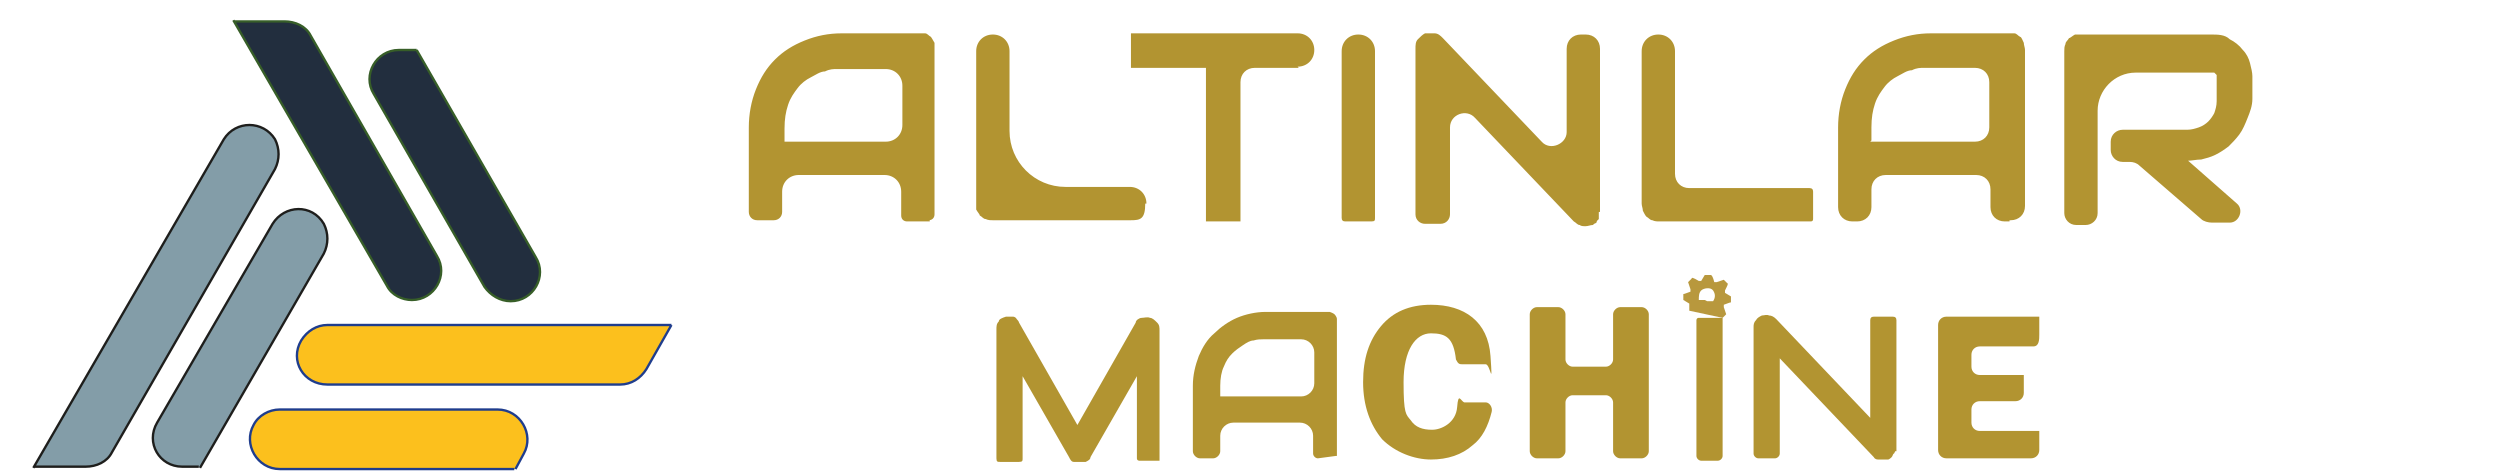 <?xml version="1.0" encoding="UTF-8"?> <svg xmlns="http://www.w3.org/2000/svg" id="katman_1" version="1.1" viewBox="0 0 210 40"><defs><style> .st0 { fill: #b8983d; } .st1 { fill: #b29431; } .st2 { fill: #fcc01d; stroke: #1f3d8d; } .st2, .st3, .st4 { fill-rule: evenodd; stroke-miterlimit: 10; stroke-width: .2px; } .st3 { fill: #839da8; stroke: #1e1e1c; } .st4 { fill: #222e3e; stroke: #375e28; } </style></defs><g id="katman_11"><path class="st2" d="M56.4,27.3h-28.9c-.9,0-1.7.5-2.2,1.3h0c-1,1.7.2,3.7,2.2,3.7h24.6c.9,0,1.7-.5,2.2-1.3l2.1-3.7M43.2,39.4h-19.7c-1.9,0-3.1-2.1-2.2-3.7h0c.4-.8,1.3-1.3,2.2-1.3h18.3c1.9,0,3.1,2.1,2.2,3.7l-.7,1.3"></path><path class="st3" d="M16.8,39.3l10.4-18c.4-.8.4-1.7,0-2.5h0c-1-1.7-3.3-1.6-4.3,0l-9.7,16.7c-1,1.7.2,3.7,2.1,3.7h1.4M2.8,39.3L18.8,11.7c1-1.6,3.3-1.6,4.3,0h0c.4.8.4,1.7,0,2.5l-13.7,23.8c-.4.8-1.3,1.2-2.2,1.2H2.8"></path><path class="st4" d="M19.6,1.7l12.9,22.3c.4.8,1.3,1.2,2.1,1.2h0c1.9,0,3.1-2.1,2.1-3.7L26.1,3c-.4-.8-1.3-1.2-2.2-1.2h-4.3M35,4.2l10,17.4c1,1.6-.2,3.7-2.1,3.7h0c-.9,0-1.7-.5-2.2-1.2L31.4,7.9c-1-1.6.2-3.7,2.1-3.7h1.5"></path><path class="st1" d="M78.1,18.6h-1.9c-.3,0-.5-.2-.5-.5v-2c0-.8-.6-1.4-1.4-1.4h-7.2c-.8,0-1.4.6-1.4,1.4v1.7c0,.4-.3.7-.7.7h-1.4c-.4,0-.7-.3-.7-.7v-7.1c0-1.1.2-2.2.6-3.2.4-1,.9-1.8,1.6-2.5.7-.7,1.5-1.2,2.5-1.6,1-.4,2-.6,3.1-.6h7c.2,0,.3.2.5.3,0,0,.2.3.3.5v14.4c0,.3-.2.5-.5.5h.1ZM65.8,11.9h8.6c.8,0,1.4-.6,1.4-1.4v-3.3c0-.8-.6-1.4-1.4-1.4h-4.1c-.3,0-.6,0-1,.2-.4,0-.8.3-1.2.5-.4.2-.8.5-1.1.9-.3.4-.6.8-.8,1.4-.2.6-.3,1.2-.3,2v1.1h0ZM96.2,17.1c0,1.3-.4,1.4-1.2,1.4h-11.6c-.2,0-.4,0-.6-.1-.2,0-.3-.2-.5-.3,0-.1-.2-.3-.3-.5V4.3c0-.8.6-1.4,1.4-1.4h0c.8,0,1.4.6,1.4,1.4v6.7c0,2.6,2.1,4.7,4.7,4.7h5.4c.8,0,1.4.6,1.4,1.4h-.1ZM109.1,5.7h-3.7c-.7,0-1.2.5-1.2,1.2v11.7h-2.9V5.7h-6.3v-2.9h14c.8,0,1.4.6,1.4,1.4h0c0,.8-.6,1.4-1.4,1.4h0ZM115.3,18.6h-2.3c-.2,0-.3-.1-.3-.3V4.3c0-.8.6-1.4,1.4-1.4h0c.8,0,1.4.6,1.4,1.4v14c0,.2,0,.3-.3.3h.1ZM134.3,17.8v.6c-.3.3-.1.1-.2.3-.1.1-.1,0-.3.2-.2,0-.4.1-.6.1s-.4,0-.5-.1c-.2,0-.3-.2-.5-.3l-8.3-8.7c-.7-.8-2.1-.3-2.1.8v7.3c0,.4-.3.8-.8.8h-1.3c-.4,0-.8-.3-.8-.8V4.1c0-.3,0-.6.2-.8s.4-.4.6-.5h.8c.3,0,.5.2.7.4l8.3,8.7c.7.8,2.1.2,2.1-.8v-7c0-.7.5-1.2,1.2-1.2h.4c.7,0,1.2.5,1.2,1.2v13.7h0ZM152.3,18.4q0,.2-.2.2h-12.7c-.2,0-.4,0-.6-.1-.2,0-.3-.2-.5-.3-.1-.1-.2-.3-.3-.5,0-.2-.1-.4-.1-.6V4.3c0-.8.6-1.4,1.4-1.4h0c.8,0,1.4.6,1.4,1.4v10.3c0,.7.5,1.2,1.2,1.2h10.1c.2,0,.3.1.3.3v2.2h0ZM168.8,18.6h-.4c-.7,0-1.2-.5-1.2-1.2v-1.5c0-.7-.5-1.2-1.2-1.2h-7.6c-.7,0-1.2.5-1.2,1.2v1.5c0,.7-.5,1.2-1.2,1.2h-.4c-.7,0-1.2-.5-1.2-1.2v-6.7c0-1.1.2-2.2.6-3.2.4-1,.9-1.8,1.6-2.5.7-.7,1.5-1.2,2.5-1.6,1-.4,2-.6,3.1-.6h7c.2,0,.3.2.5.3.1,0,.2.3.3.5,0,.2.1.4.1.6v13.1c0,.7-.5,1.2-1.2,1.2h-.1ZM157.1,11.9h8.8c.7,0,1.2-.5,1.2-1.2v-3.8c0-.7-.5-1.2-1.2-1.2h-4.3c-.3,0-.6,0-1,.2-.4,0-.8.3-1.2.5s-.8.5-1.1.9-.6.8-.8,1.4c-.2.6-.3,1.2-.3,2v1.1h0ZM189.2,8.3c0,.6-.2,1.1-.4,1.6s-.4,1-.7,1.4-.6.7-.9,1c-.4.3-.7.5-1.1.7-.4.2-.8.3-1.2.4-.4,0-.8.1-1.1.1l4.1,3.6c.6.5.2,1.6-.6,1.6h-1.5c-.3,0-.7-.1-.9-.3l-5.2-4.5c-.2-.2-.5-.3-.8-.3h-.6c-.6,0-1-.5-1-1v-.7c0-.6.5-1,1-1h5.4c.4,0,.7-.1,1-.2.3-.1.6-.3.8-.5s.4-.5.5-.7c.1-.3.2-.6.2-1v-2.2l-.2-.2h-6.6c-1.8,0-3.2,1.5-3.2,3.2v8.6c0,.6-.5,1-1,1h-.8c-.6,0-1-.5-1-1V4.3c0-.2,0-.4.1-.6,0-.2.2-.3.3-.5.1,0,.3-.2.5-.3h11.4c.6,0,1.2,0,1.6.4.4.2.8.5,1.1.9.3.3.5.7.6,1.1s.2.8.2,1.1v2h0Z"></path><g><path class="st1" d="M112.2,38.3l-1.5.2c-.2,0-.4-.2-.4-.4v-1.5c0-.6-.5-1.1-1.1-1.1h-5.6c-.6,0-1.1.5-1.1,1.1v1.3c0,.3-.3.6-.6.6h-1.1c-.3,0-.6-.3-.6-.6v-5.5c0-.9.2-1.7.5-2.5.3-.7.7-1.4,1.3-1.9.5-.5,1.2-1,1.9-1.3.7-.3,1.6-.5,2.4-.5h5.4s.3.1.4.2c0,0,.2.2.2.4v11.5h-.1ZM102.6,33.3h6.7c.6,0,1.1-.5,1.1-1.1v-2.6c0-.6-.5-1.1-1.1-1.1h-3.2c-.2,0-.5,0-.8.1-.3,0-.6.2-.9.4-.3.2-.6.4-.9.7-.3.3-.5.6-.7,1.1-.2.4-.3,1-.3,1.6v.9h.1Z"></path><path class="st1" d="M97.4,38.7h-1.7s-.2,0-.2-.2v-6.9l-3.9,6.8c0,.2-.2.3-.4.4h-1c-.2,0-.3-.2-.4-.4l-3.9-6.8v6.9c0,.2,0,.3-.3.3h-1.6c-.2,0-.3,0-.3-.3v-10.8c0-.3,0-.5.2-.7,0-.2.3-.3.6-.4h.6s.2,0,.3.2c0,0,.2.2.2.3l4.9,8.6,4.9-8.6c0-.2.3-.4.5-.4s.5-.1.7,0c.2,0,.4.2.6.4.2.2.2.4.2.7v10.8"></path><path class="st1" d="M144.3,38.7h-1.4c-.2,0-.4-.2-.4-.4v-11.4s0-.2.2-.2h2v11.6c0,.2-.2.4-.4.4h0Z"></path><path class="st1" d="M159.2,37.9s0,0-.1.2c-.1,0-.1.2-.2.3,0,0-.2.2-.3.2h-.8c-.1,0-.3,0-.4-.2l-7.9-8.3v8c0,.2-.2.4-.4.4h-1.4c-.2,0-.4-.2-.4-.4v-10.6c0-.2,0-.4.2-.6.1-.2.3-.3.5-.4.2,0,.4-.1.6,0,.2,0,.4.1.6.3l7.9,8.3v-8.2c0-.2.1-.3.3-.3h1.6c.2,0,.3.1.3.3v11h-.1Z"></path><path class="st0" d="M144.7,26.7l.3-.3-.2-.6h0v-.2h0c.3-.1.5-.2.6-.2s0,0,0,0v-.5l-.5-.3h0v-.2h0c.2-.4.3-.6.2-.6l-.3-.3-.6.2h-.2c-.1-.4-.2-.6-.3-.6h-.5l-.3.5h-.2c-.5-.3-.6-.3-.6-.2l-.3.3.2.6h0v.2h0c-.3.1-.5.2-.6.2s0,0,0,0v.5l.5.3h0v.2h0v.4M143.2,25.2h.3-.8c0-.3,0-.6.2-.8s.8-.3,1,0,.2.6,0,.9h-.5"></path></g></g><path class="st1" d="M124.8,30.6h-1.9c-.3,0-.4,0-.6-.4-.2-1.8-.8-2.2-2.1-2.2s-2.3,1.4-2.3,4.1.2,2.7.6,3.2c.4.6,1,.8,1.8.8s2-.6,2.1-1.9.3-.5.6-.4h1.8c.3,0,.6.4.5.8-.3,1.2-.8,2.2-1.6,2.8-.9.8-2.1,1.2-3.5,1.2s-3-.6-4.1-1.7c-1-1.2-1.6-2.8-1.6-4.8s.5-3.5,1.5-4.7,2.4-1.8,4.2-1.8c2.8,0,4.8,1.4,5,4.3s0,.7-.4.7c0,0,0,0,0,0Z"></path><path class="st1" d="M138.5,26.4v11.5c0,.3-.3.6-.6.6h-1.8c-.3,0-.6-.3-.6-.6v-4.1c0-.3-.3-.6-.6-.6h-2.8c-.3,0-.6.3-.6.6v4.1c0,.3-.3.6-.6.6h-1.8c-.3,0-.6-.3-.6-.6v-11.5c0-.3.3-.6.6-.6h1.8c.3,0,.6.3.6.6v3.8c0,.3.3.6.6.6h2.8c.3,0,.6-.3.6-.6v-3.8c0-.3.3-.6.6-.6h1.8c.3,0,.6.3.6.6Z"></path><path class="st1" d="M170.5,29.1h-4.2c-.4,0-.7.3-.7.7v1c0,.4.3.7.7.7h3.7v1.5c0,.4-.3.7-.7.7h-3c-.4,0-.7.3-.7.7v1.1c0,.4.3.7.7.7h5v1.6c0,.4-.3.7-.7.7h-7.1c-.4,0-.7-.3-.7-.7v-10.5c0-.4.3-.7.7-.7h7.8v1.5c0,.4,0,1-.5,1,0,0-.3,0-.3,0Z"></path></svg> 
